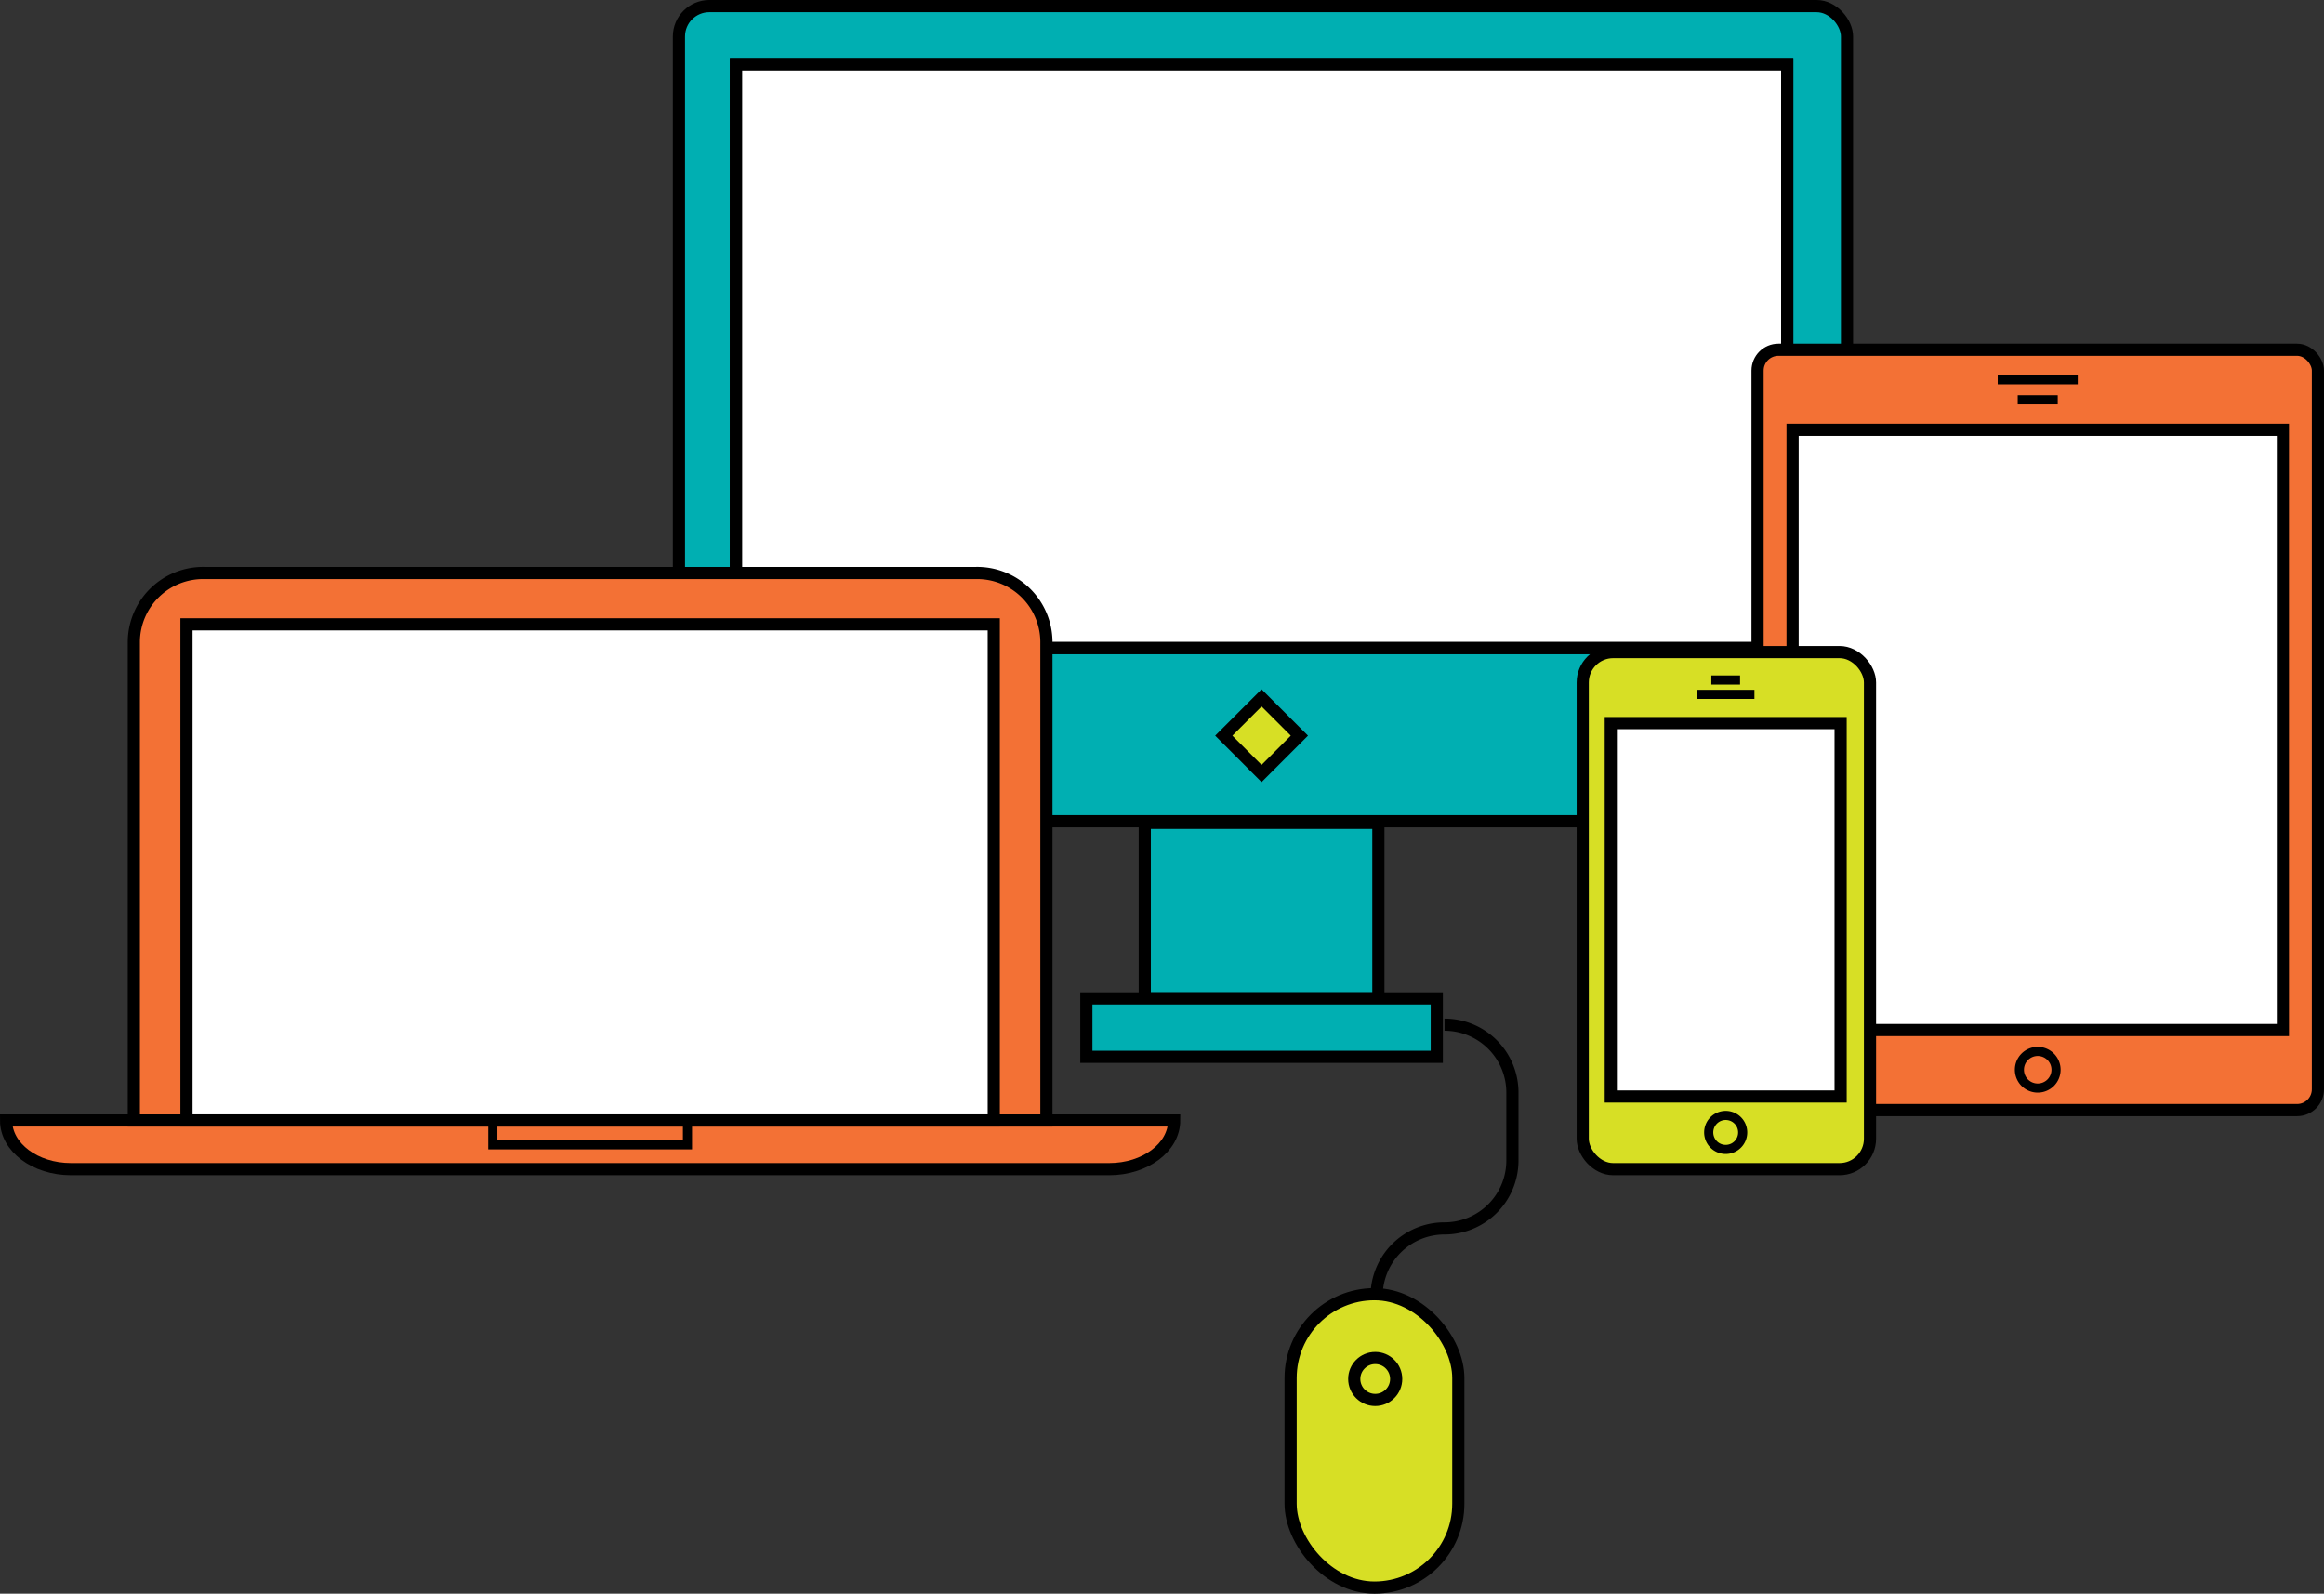 <svg xmlns="http://www.w3.org/2000/svg" viewBox="0 0 382 262"><rect x="0" y="0" width="382" height="262" fill="#333333" stroke="none"/><rect x="120.966" y="10.543" width="172.801" height="6.431" style="fill:#00afb2"/><rect x="120.966" y="39.48" width="172.801" height="28.937" style="fill:#d7df25"/><rect x="130.571" y="74.848" width="43.22" height="12.861" style="fill:#00afb2"/><rect x="185.797" y="74.848" width="43.22" height="12.861" style="fill:#00afb2"/><rect x="241.023" y="74.848" width="43.22" height="12.861" style="fill:#00afb2"/><rect x="120.966" y="10.543" width="172.801" height="96.457" style="fill:none;stroke:#000;stroke-miterlimit:10"/><line x1="293.767" y1="16.973" x2="120.966" y2="16.973" style="fill:none;stroke:#000;stroke-miterlimit:10"/><line x1="120.966" y1="39.48" x2="293.767" y2="39.48" style="fill:none;stroke:#000;stroke-miterlimit:10"/><line x1="293.767" y1="68.417" x2="120.966" y2="68.417" style="fill:none;stroke:#000;stroke-miterlimit:10"/><rect x="130.571" y="74.848" width="43.22" height="12.861" style="fill:none;stroke:#000;stroke-miterlimit:10"/><rect x="185.797" y="74.848" width="43.22" height="12.861" style="fill:none;stroke:#000;stroke-miterlimit:10"/><rect x="241.023" y="74.848" width="43.22" height="12.861" style="fill:none;stroke:#000;stroke-miterlimit:10"/><line x1="130.571" y1="33.05" x2="284.243" y2="33.05" style="fill:none;stroke:#000;stroke-miterlimit:10"/><line x1="183.396" y1="23.404" x2="231.418" y2="23.404" style="fill:none;stroke:#000;stroke-miterlimit:10"/><line x1="193" y1="26.619" x2="221.814" y2="26.619" style="fill:none;stroke:#000;stroke-miterlimit:10"/><line x1="130.571" y1="90.924" x2="164.187" y2="90.924" style="fill:none;stroke:#000;stroke-linecap:square;stroke-miterlimit:10"/><line x1="130.571" y1="94.139" x2="173.791" y2="94.139" style="fill:none;stroke:#000;stroke-linecap:square;stroke-miterlimit:10"/><line x1="185.797" y1="90.924" x2="229.017" y2="90.924" style="fill:none;stroke:#000;stroke-linecap:square;stroke-miterlimit:10"/><line x1="185.797" y1="94.139" x2="207.407" y2="94.139" style="fill:none;stroke:#000;stroke-linecap:square;stroke-miterlimit:10"/><line x1="212.209" y1="94.139" x2="221.814" y2="94.139" style="fill:none;stroke:#000;stroke-linecap:square;stroke-miterlimit:10"/><line x1="241.023" y1="90.924" x2="284.243" y2="90.924" style="fill:none;stroke:#000;stroke-linecap:square;stroke-miterlimit:10"/><line x1="241.023" y1="94.139" x2="265.034" y2="94.139" style="fill:none;stroke:#000;stroke-linecap:square;stroke-miterlimit:10"/><rect x="188.167" y="135.262" width="38.398" height="28.882" style="fill:#00afb2;stroke:#000;stroke-miterlimit:10;stroke-width:2px"/><rect x="111.598" y="1" width="192" height="134" rx="5" style="fill:#00afb2;stroke:#000;stroke-miterlimit:10;stroke-width:2px"/><rect x="120.966" y="10.543" width="172.801" height="96" style="fill:#fff;stroke:#000;stroke-miterlimit:10;stroke-width:2px"/><rect x="178.566" y="164.144" width="57.602" height="9.6" style="fill:#00afb2;stroke:#000;stroke-miterlimit:10;stroke-width:2px"/><rect x="202.973" y="116.55" width="8.788" height="8.788" transform="translate(-24.785 182.05) rotate(-44.999)" style="fill:#d7df25"/><path d="M207.367,116.144l4.801,4.799-4.801,4.802-4.799-4.802,4.799-4.799m-.001-2.828-1.414,1.414-4.799,4.799-1.414,1.414,1.414,1.414,4.799,4.802,1.414,1.415,1.415-1.415,4.801-4.802,1.414-1.415-1.415-1.414-4.801-4.799-1.415-1.414Z"/><rect x="120.966" y="10.543" width="172.801" height="96" style="fill:none;stroke:#000;stroke-miterlimit:10;stroke-width:2px"/><path d="M27.667,184.203H1c0,4.422,4.771,8,10.667,8H182.334c5.896,0,10.667-3.578,10.667-8H27.667Z" style="fill:#f37135;stroke:#000;stroke-miterlimit:10;stroke-width:2px"/><path d="M160.462,94.203H33.539A11.39,11.39,0,0,0,22,105.453v78.75H172v-78.75A11.39,11.39,0,0,0,160.462,94.203Z" style="fill:#f37135;stroke:#000;stroke-miterlimit:10;stroke-width:2px"/><rect x="30.654" y="102.64" width="132.692" height="81.562" style="fill:#fff;stroke:#000;stroke-miterlimit:10;stroke-width:2px"/><polyline points="113 184.203 113 188.203 81 188.203 81 184.203" style="fill:none;stroke:#000;stroke-miterlimit:10;stroke-width:1.5px"/><rect x="288.896" y="57.5" width="92.104" height="125" rx="3.426" style="fill:#f37135;stroke:#000;stroke-miterlimit:10;stroke-width:2px"/><rect x="294.651" y="70.658" width="80.593" height="98.684" style="fill:#fff;stroke:#000;stroke-miterlimit:10;stroke-width:2px"/><path d="M334.948,173.604a2.261,2.261,0,1,1-2.262,2.262,2.265,2.265,0,0,1,2.262-2.262m0-1.5a3.761,3.761,0,1,0,3.762,3.762,3.766,3.766,0,0,0-3.762-3.762Z"/><line x1="328.369" y1="62.434" x2="341.527" y2="62.434" style="fill:none;stroke:#000;stroke-miterlimit:10;stroke-width:1.5px"/><line x1="331.658" y1="65.724" x2="338.238" y2="65.724" style="fill:none;stroke:#000;stroke-miterlimit:10;stroke-width:1.5px"/><rect x="260.156" y="107.203" width="47.222" height="85" rx="5" style="fill:#d7df25;stroke:#000;stroke-miterlimit:10;stroke-width:2px"/><rect x="264.769" y="118.877" width="37.778" height="61.389" style="fill:#fff;stroke:#000;stroke-miterlimit:10;stroke-width:2px"/><path d="M283.658,188.961a2.792,2.792,0,1,1,2.792-2.792A2.795,2.795,0,0,1,283.658,188.961Z" style="fill:#d7df25"/><path d="M283.658,184.127a2.042,2.042,0,1,1-2.042,2.042,2.044,2.044,0,0,1,2.042-2.042m0-1.5a3.542,3.542,0,1,0,3.542,3.542,3.542,3.542,0,0,0-3.542-3.542Z"/><line x1="278.936" y1="114.155" x2="288.381" y2="114.155" style="fill:none;stroke:#000;stroke-miterlimit:10;stroke-width:1.5px"/><line x1="281.297" y1="111.794" x2="286.019" y2="111.794" style="fill:none;stroke:#000;stroke-miterlimit:10;stroke-width:1.5px"/><rect x="212.141" y="212.762" width="27.565" height="48.238" rx="13.782" transform="translate(451.847 473.762) rotate(180)" style="fill:#d7df25;stroke:#000;stroke-miterlimit:10;stroke-width:2px"/><circle cx="226.047" cy="226.702" r="3.446" style="fill:none;stroke:#000;stroke-miterlimit:10;stroke-width:2px"/><path d="M237.435,168.459a11.156,11.156,0,0,1,11.163,11.163v11.163a11.156,11.156,0,0,1-11.163,11.163,11.156,11.156,0,0,0-11.163,11.163" style="fill:none;stroke:#000;stroke-miterlimit:10;stroke-width:2px"/></svg>